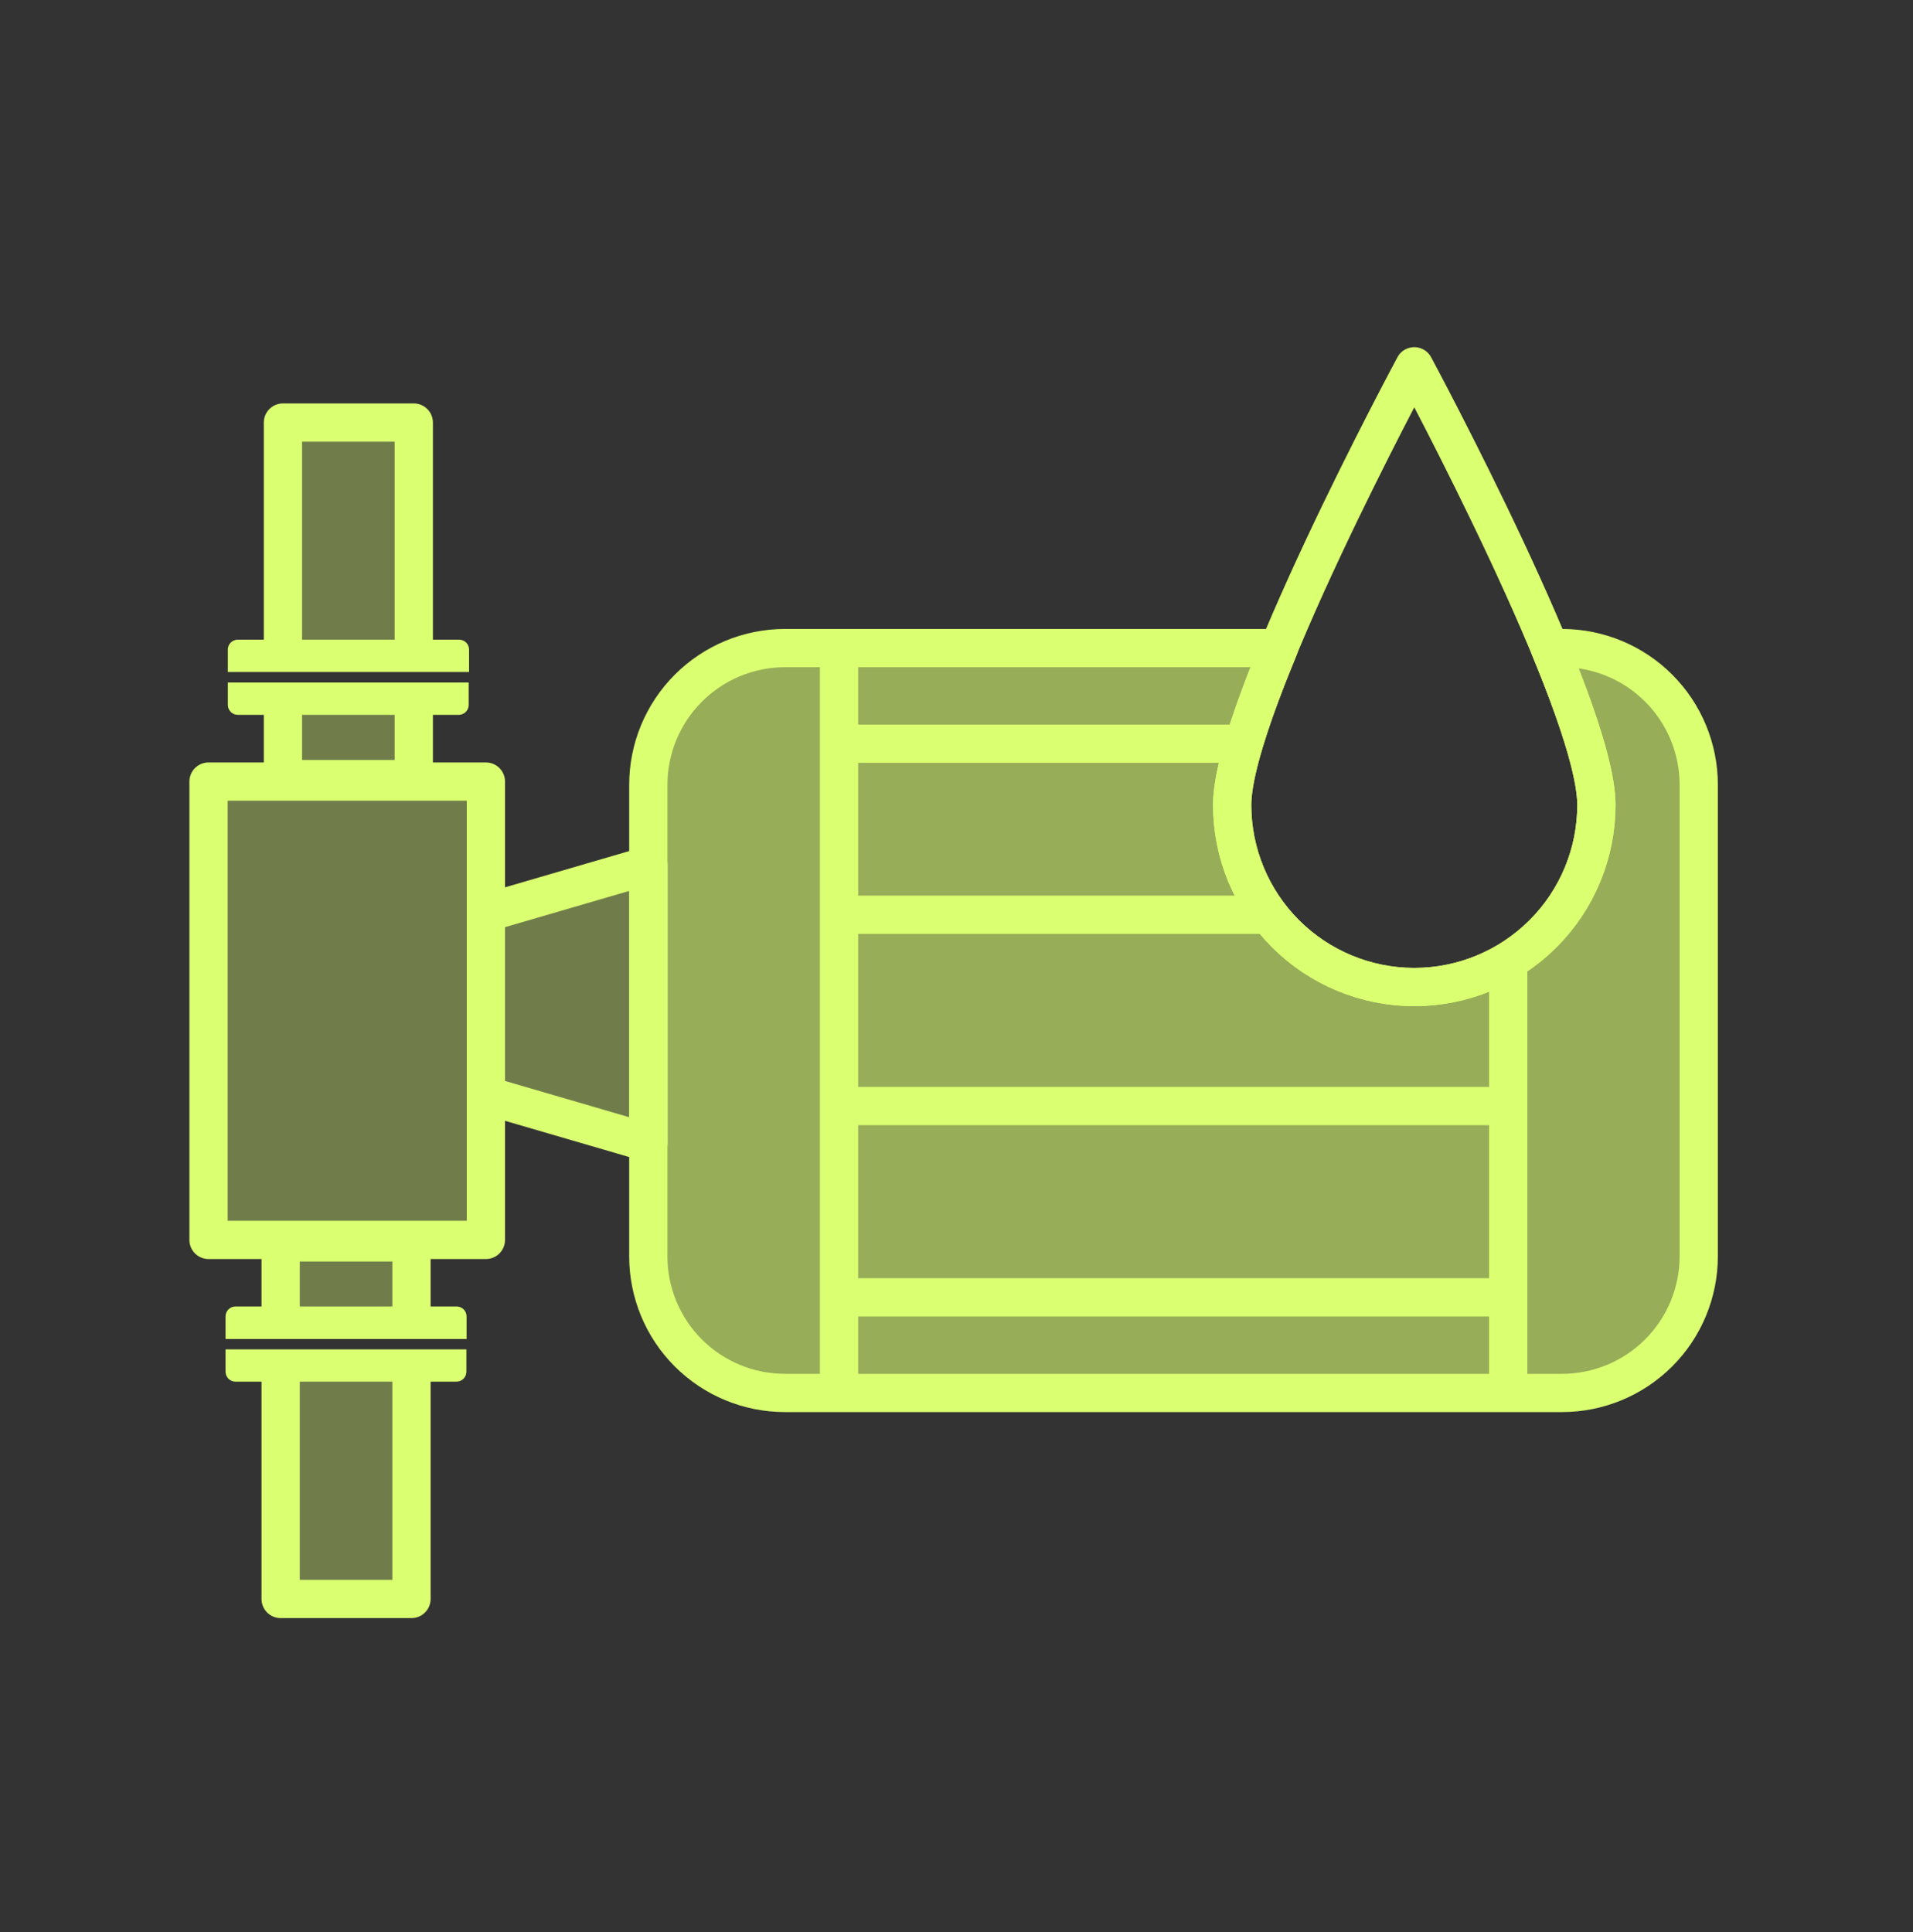 <svg width="100" height="101" viewBox="0 0 100 101" fill="none" xmlns="http://www.w3.org/2000/svg">
<rect x="0" y="0" width="100" height="101" fill="#333333" stroke="none"/>
<path opacity="0.6" d="M81.65 33.88H81.02C82.41 37.25 83.45 40.35 83.45 42.08C83.45 44.605 82.447 47.026 80.662 48.812C78.876 50.597 76.455 51.6 73.93 51.6C71.405 51.6 68.984 50.597 67.198 48.812C65.413 47.026 64.41 44.605 64.41 42.08C64.41 40.35 65.46 37.25 66.85 33.88H41.03C39.136 33.883 37.319 34.637 35.981 35.978C34.642 37.318 33.89 39.135 33.89 41.03V65.68C33.89 67.573 34.642 69.39 35.981 70.729C37.321 72.068 39.136 72.82 41.03 72.82H81.65C83.545 72.82 85.362 72.068 86.702 70.729C88.043 69.391 88.797 67.575 88.8 65.68V41.03C88.8 39.134 88.047 37.315 86.706 35.974C85.365 34.633 83.546 33.88 81.65 33.88Z" fill="#DAFF71"/>
<g opacity="0.6">
<path opacity="0.6" d="M25.4 47.719V40.859H10.9V64.819H25.4V57.259L33.9 59.739V45.239L25.4 47.719Z" fill="#DAFF71"/>
<path opacity="0.6" d="M21.63 22.09H14.79V34.35H21.63V22.09Z" fill="#DAFF71"/>
<path opacity="0.6" d="M21.63 36.47H14.79V40.73H21.63V36.47Z" fill="#DAFF71"/>
<path opacity="0.6" d="M21.51 71.33H14.67V83.59H21.51V71.33Z" fill="#DAFF71"/>
<path opacity="0.6" d="M21.51 64.95H14.67V69.21H21.51V64.95Z" fill="#DAFF71"/>
</g>
<path d="M43.86 67.82H78.84" stroke="#DAFF71" stroke-width="2" stroke-linejoin="round"/>
<path d="M43.86 57.82H78.84" stroke="#DAFF71" stroke-width="2" stroke-linejoin="round"/>
<path d="M43.86 47.82H66.35" stroke="#DAFF71" stroke-width="2" stroke-linejoin="round"/>
<path d="M43.86 38.88H65.03" stroke="#DAFF71" stroke-width="2" stroke-linejoin="round"/>
<path d="M43.86 33.88V72.82" stroke="#DAFF71" stroke-width="2" stroke-linejoin="round"/>
<path d="M78.84 50.24V72.82" stroke="#DAFF71" stroke-width="2" stroke-linejoin="round"/>
<path d="M33.9 59.74L25.4 57.26V47.72L33.9 45.24V59.74Z" stroke="#DAFF71" stroke-width="2" stroke-linejoin="round"/>
<path d="M25.4 40.859H10.9V64.819H25.4V40.859Z" stroke="#DAFF71" stroke-width="2" stroke-linejoin="round"/>
<path d="M14.79 34.35V22.09H21.63V34.35" stroke="#DAFF71" stroke-width="2" stroke-linejoin="round"/>
<path d="M12.43 33.44H24C24.138 33.44 24.27 33.494 24.368 33.592C24.465 33.689 24.52 33.822 24.52 33.959V35.13H11.91V33.999C11.905 33.928 11.914 33.856 11.938 33.788C11.961 33.72 11.999 33.658 12.048 33.606C12.097 33.553 12.156 33.511 12.222 33.483C12.287 33.454 12.358 33.439 12.43 33.44Z" fill="#DAFF71"/>
<path d="M21.63 36.47V40.73H14.79V36.47" stroke="#DAFF71" stroke-width="2" stroke-linejoin="round"/>
<path d="M23.99 37.37H12.43C12.292 37.37 12.16 37.315 12.062 37.218C11.965 37.12 11.91 36.988 11.91 36.85V35.68H24.5V36.85C24.5 36.986 24.447 37.117 24.351 37.214C24.256 37.312 24.126 37.367 23.99 37.37Z" fill="#DAFF71"/>
<path d="M21.51 71.33V83.59H14.67V71.33" stroke="#DAFF71" stroke-width="2" stroke-linejoin="round"/>
<path d="M23.87 72.23H12.31C12.172 72.23 12.04 72.175 11.942 72.077C11.845 71.98 11.79 71.847 11.79 71.71V70.54H24.38V71.71C24.38 71.846 24.326 71.977 24.231 72.074C24.136 72.171 24.006 72.227 23.87 72.23Z" fill="#DAFF71"/>
<path d="M14.67 69.21V64.95H21.51V69.21" stroke="#DAFF71" stroke-width="2" stroke-linejoin="round"/>
<path d="M12.31 68.3H23.87C24.008 68.3 24.14 68.355 24.238 68.452C24.335 68.55 24.39 68.682 24.39 68.82V70H11.79V68.83C11.789 68.761 11.801 68.692 11.827 68.628C11.852 68.564 11.89 68.505 11.939 68.456C11.987 68.406 12.045 68.367 12.109 68.34C12.173 68.314 12.241 68.3 12.31 68.3Z" fill="#DAFF71"/>
<path d="M81.65 33.88H81.02C82.41 37.25 83.45 40.35 83.45 42.08C83.45 44.605 82.447 47.026 80.662 48.812C78.876 50.597 76.455 51.6 73.93 51.6C71.405 51.6 68.984 50.597 67.198 48.812C65.413 47.026 64.41 44.605 64.41 42.08C64.41 40.35 65.46 37.25 66.85 33.88H41.03C39.136 33.883 37.319 34.637 35.981 35.978C34.642 37.318 33.89 39.135 33.89 41.03V65.68C33.89 67.573 34.642 69.39 35.981 70.729C37.321 72.068 39.136 72.82 41.03 72.82H81.65C83.545 72.82 85.362 72.068 86.702 70.729C88.043 69.391 88.797 67.575 88.8 65.68V41.03C88.8 39.134 88.047 37.315 86.706 35.974C85.365 34.633 83.546 33.88 81.65 33.88V33.88Z" stroke="#DAFF71" stroke-width="2" stroke-linejoin="round"/>
<path d="M83.45 42.079C83.45 44.604 82.447 47.026 80.662 48.811C78.876 50.596 76.455 51.599 73.93 51.599C71.405 51.599 68.984 50.596 67.198 48.811C65.413 47.026 64.41 44.604 64.41 42.079C64.41 36.829 73.93 19.149 73.93 19.149C73.93 19.149 83.45 36.829 83.45 42.079Z" stroke="#DAFF71" stroke-width="2" stroke-linejoin="round"/>
</svg>

